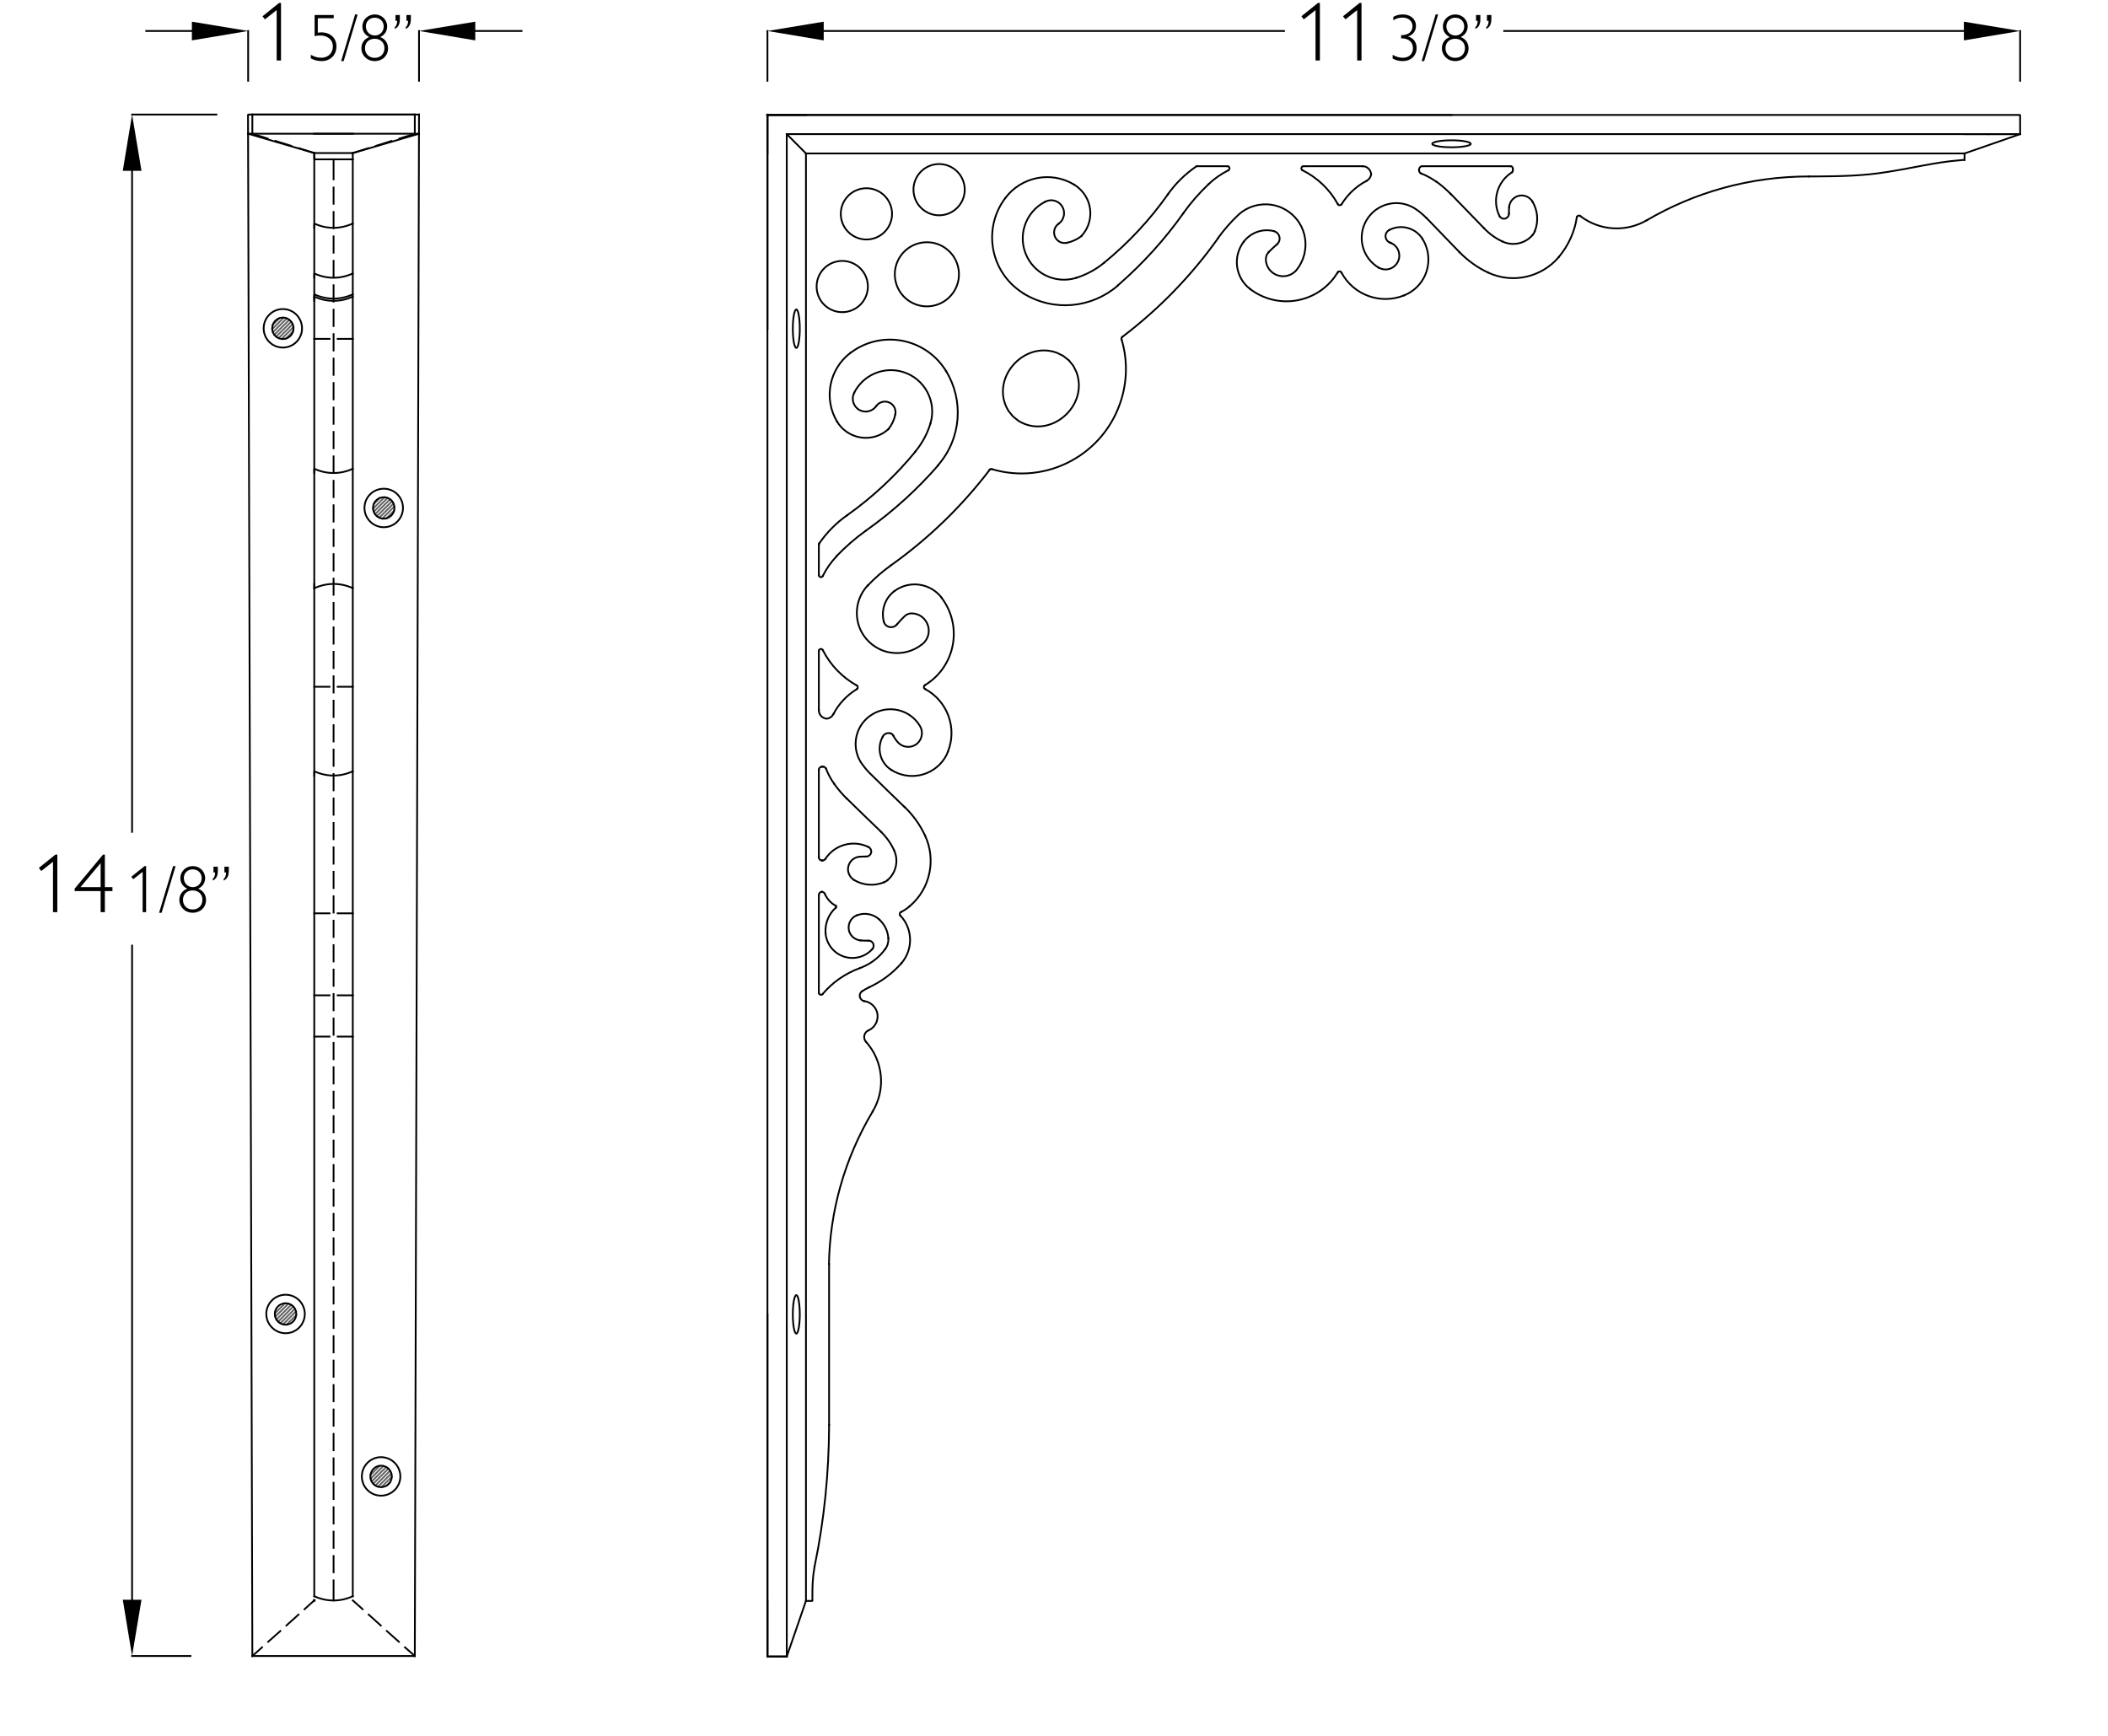 <?xml version="1.0" encoding="UTF-8"?><svg id="Layer_1" xmlns="http://www.w3.org/2000/svg" viewBox="0 0 2372.07 1953.19"><defs><style>.cls-1{stroke-miterlimit:10;}.cls-1,.cls-2{stroke:#000;}.cls-2,.cls-3{fill:none;stroke-linecap:square;stroke-linejoin:bevel;stroke-width:2px;}.cls-3{stroke:#636465;}.cls-4{fill-rule:evenodd;}</style></defs><line class="cls-2" x1="2210.64" y1="172.68" x2="906.92" y2="172.68"/><line class="cls-2" x1="2237.12" y1="150.94" x2="885.33" y2="150.94"/><line class="cls-2" x1="885.33" y1="1864.2" x2="866.1" y2="1864.2"/><line class="cls-2" x1="906.92" y1="172.68" x2="906.92" y2="1801.64"/><line class="cls-2" x1="885.33" y1="150.94" x2="885.33" y2="1840.09"/><path class="cls-2" d="M1202.86,405.62l-6.36-5.03-7.1-3.55c-38.15-14.14-76.2,30.32-54.57,65.37l5.03,6.21,6.21,5.03c35.31,21.51,79.19-16.27,65.37-54.57l-3.55-7.25-5.03-6.21"/><path class="cls-2" d="M925.55,968.38c1.33,0,2.37-.74,3.11-1.63"/><path class="cls-2" d="M996.1,1068.06c2.66-3.55,3.85-7.84,3.55-12.13"/><path class="cls-2" d="M989.45,1034.78c-7.1-6.51-16.86-7.99-25.14-4.73"/><path class="cls-2" d="M961.2,990.41c10.5,6.21,22.92,6.8,33.43,2.51"/><path class="cls-2" d="M928.07,1005.79c-.59-1.33-1.92-2.07-3.25-2.22"/><line class="cls-2" x1="921.41" y1="866.33" x2="921.41" y2="964.68"/><path class="cls-2" d="M929.55,865.14c2.37,6.21,5.47,11.83,9.17,17.01"/><path class="cls-2" d="M924.81,1003.58c-1.92,.15-3.4,1.77-3.4,3.7"/><path class="cls-2" d="M981.61,1068.06c2.07-2.37,1.92-5.92-.44-7.99-1.04-1.04-2.51-1.63-3.99-1.48"/><path class="cls-2" d="M967.85,1089.36c-17.01,6.21-31.35,16.42-42.3,29.43"/><path class="cls-2" d="M977.17,953.14c-17.6-8.43-38.31-2.37-48.51,13.61"/><path class="cls-2" d="M925.85,731.59c-.59-1.18-1.92-1.63-3.11-1.04-.89,.3-1.33,1.18-1.33,2.07"/><path class="cls-2" d="M964.16,775.52c1.04-.74,1.48-2.22,.74-3.25-.15-.44-.44-.74-.89-.89"/><path class="cls-2" d="M924.96,862.78c-1.92,0-3.55,1.63-3.55,3.55"/><path class="cls-2" d="M916.53,1763.18l.44-2.07c10.54-51.1,15.69-103.28,15.97-155.44v-2.07"/><path class="cls-2" d="M2035.53,198.57c-66.55,0-128.82,17.9-182.36,49.25"/><path class="cls-2" d="M1778.19,243.08c22.33,17.16,52.06,18.19,74.98,4.73"/><path class="cls-2" d="M1778.19,243.08c-1.04-.89-2.51-.59-3.4,.44-.15,.3-.3,.59-.44,1.04"/><path class="cls-2" d="M1754.08,289.23c11.09-13.31,17.9-28.69,20.26-44.67"/><path class="cls-2" d="M1674.36,306.68c28.1,13.16,60.64,5.18,79.72-17.45"/><path class="cls-2" d="M929.55,865.14c-.59-1.48-1.92-2.37-3.4-2.37"/><path class="cls-2" d="M1642.27,283.75c-12.42-12.87-24.85-25.73-37.27-38.6"/><path class="cls-2" d="M1605.15,245.45c-3.55-3.7-7.25-6.8-11.24-9.61-17.6-12.57-41.86-8.43-54.43,9.17-12.42,17.6-8.43,41.86,9.17,54.43,.74,.59,1.63,1.04,2.37,1.63"/><path class="cls-2" d="M1551.02,300.91c7.39,4.58,16.86,2.22,21.3-5.18,4.44-7.25,2.22-16.86-5.18-21.3-.74-.44-1.33-.74-2.07-1.04"/><path class="cls-2" d="M1563.74,272.81c.44,.15,.89,.3,1.33,.59"/><path class="cls-2" d="M1563.14,258.91c-3.7,2.07-5.18,6.8-3.11,10.5,.89,1.63,2.22,2.81,3.7,3.4"/><path class="cls-2" d="M1600.56,268.67c-7.99-12.57-24.4-16.71-37.42-9.76"/><path class="cls-2" d="M1580,332.41c22.33-8.87,33.13-34.16,24.26-56.5-1.04-2.51-2.22-5.03-3.7-7.25"/><path class="cls-2" d="M1509.46,306.68c13.61,25.59,44.22,36.38,70.55,25.73"/><path class="cls-2" d="M1509.46,306.68c-.59-1.18-2.07-1.63-3.25-1.04-.44,.15-.74,.44-.89,.89"/><path class="cls-2" d="M1406.82,325.31c29.58,22.48,71.73,16.86,94.36-12.72,1.48-2.07,2.81-3.99,4.14-6.06"/><path class="cls-2" d="M1399.42,272.22c-12.57,16.71-9.32,40.38,7.39,53.1"/><path class="cls-2" d="M1433.44,260.09c-13.16-3.25-26.47,1.92-34.02,12.13"/><path class="cls-2" d="M1436.84,275.03c3.7-3.11,4.14-8.43,1.04-12.13-1.18-1.33-2.66-2.37-4.44-2.81"/><path class="cls-2" d="M1436.84,275.03c-3.25,2.81-6.36,5.77-9.32,8.73"/><path class="cls-2" d="M1427.67,283.75c-2.37,2.37-3.4,5.62-3.25,8.73,.59,10.8,9.76,18.93,20.56,18.34,5.77-.3,10.8-3.11,14.2-7.25,8.28-10.5,11.24-23.52,9.32-35.64-3.85-24.55-27.07-41.41-51.62-37.42-9.32,1.48-17.45,5.62-23.81,11.68-8.43,7.99-15.97,16.71-22.48,25.73"/><path class="cls-2" d="M1262.91,379.15c42.45-32.24,78.53-69.96,107.97-111.37"/><path class="cls-2" d="M1262.91,379.15c-.89,.74-1.18,1.77-.89,2.66"/><path class="cls-2" d="M1116.05,527.93c62.12,18.49,127.49-16.86,145.98-79.13,6.8-22.63,6.36-45.85,0-67"/><path class="cls-2" d="M1116.05,527.93c-1.04-.3-2.07,0-2.66,.74"/><path class="cls-2" d="M1002.17,636.49c43.48-30.91,80.75-67.44,111.52-107.82"/><path class="cls-2" d="M1002.17,636.49c-9.47,6.8-18.04,14.35-25.73,22.48"/><path class="cls-2" d="M976.43,658.82c-17.01,18.19-16.27,46.74,1.77,63.74,6.95,6.51,15.23,10.5,23.96,11.83,13.16,2.07,25.88-1.63,35.64-9.47,8.43-6.66,9.76-18.93,2.96-27.36-3.55-4.58-8.73-6.95-14.05-7.25-3.4-.3-6.51,1.04-8.73,3.11-3.11,2.96-6.06,6.21-8.73,9.32"/><path class="cls-2" d="M994.47,699.35c1.04,4.58,5.77,7.39,10.35,6.21,1.77-.44,3.4-1.48,4.44-2.81"/><path class="cls-2" d="M1006.45,665.18c-10.8,8.13-15.09,21.74-11.98,34.16"/><path class="cls-2" d="M1059.55,672.58c-12.72-16.56-36.38-19.82-53.1-7.39"/><path class="cls-2" d="M1040.77,771.08c31.8-19.23,42-60.64,22.78-92.44-1.18-2.07-2.66-4.14-4.14-6.06"/><path class="cls-2" d="M1040.77,771.08c-1.18,.74-1.48,2.22-.89,3.4,.3,.3,.59,.59,1.04,.89"/><path class="cls-2" d="M1066.65,845.92c10.8-26.92-.74-57.24-25.73-70.55"/><path class="cls-2" d="M1003.05,866.47c20.26,12.87,47.03,6.95,60.05-13.31,1.48-2.37,2.66-4.73,3.55-7.25"/><path class="cls-2" d="M993.29,829.06c-7.25,13.16-2.81,29.58,9.76,37.42"/><path class="cls-2" d="M1002.17,825.36c-3.55-1.18-7.25,.44-8.87,3.7"/><path class="cls-2" d="M1005.12,827.72c-.59-1.18-1.63-2.07-2.96-2.37"/><path class="cls-2" d="M1005.12,827.72c1.48,2.81,3.25,5.47,5.32,7.69,5.77,6.36,15.53,6.8,21.89,1.18,5.62-5.18,6.66-13.46,2.81-19.67-11.09-18.49-35.2-24.26-53.54-13.02-18.49,11.09-24.26,35.2-13.16,53.54,.59,.89,1.04,1.63,1.63,2.37,2.96,4.14,6.06,7.84,9.61,11.24,12.72,12.57,25.59,24.99,38.45,37.42"/><path class="cls-2" d="M1040.91,940.28c-5.77-12.42-13.61-23.07-22.92-32.09"/><path class="cls-2" d="M1023.46,1019.99c23.66-19.97,30.02-52.95,17.45-79.72"/><path class="cls-2" d="M1013.7,1026.5c3.55-1.77,6.8-3.99,9.76-6.51"/><path class="cls-2" d="M1013.7,1026.5c-1.18,.59-1.63,2.07-1.04,3.25,.15,.15,.3,.44,.44,.59"/><path class="cls-2" d="M1014.29,1084.03c13.61-15.68,12.87-39.05-1.18-53.69"/><path class="cls-2" d="M977.91,1111.1c14.35-6.66,26.62-15.97,36.38-27.07"/><path class="cls-2" d="M977.91,1111.1c-2.66,1.33-5.18,2.66-7.69,4.29"/><path class="cls-2" d="M970.37,1115.39c-2.96,1.77-3.85,5.62-1.92,8.43,.89,1.48,2.37,2.51,3.99,2.81"/><path class="cls-2" d="M977.17,1159.61c8.87-3.85,12.72-14.2,8.87-22.92-2.66-5.62-7.84-9.32-13.61-10.06"/><path class="cls-2" d="M977.17,1159.61c-3.99,1.77-5.92,6.66-3.99,10.8,.3,.74,.74,1.48,1.33,2.07"/><path class="cls-2" d="M982.05,1250.71c15.23-25.44,11.39-57.24-7.54-78.24"/><path class="cls-2" d="M982.05,1250.71c-32.24,53.98-48.21,113.14-49.25,171.71"/><line class="cls-2" x1="932.95" y1="1603.6" x2="932.95" y2="1422.42"/><path class="cls-2" d="M974.21,597.3c30.76-21.74,57.98-46.59,81.64-73.8"/><path class="cls-2" d="M953.06,580c29.58-21,55.31-45.26,77.2-72.03"/><path class="cls-2" d="M999.65,1055.93c-.59-8.43-4.44-15.83-10.21-21.15"/><path class="cls-2" d="M964.3,1030.05c-7.54,2.81-11.24,11.39-8.43,18.93,2.07,5.32,6.95,8.73,12.28,9.32"/><path class="cls-2" d="M1064.58,417.6c-21.3-34.9-66.85-45.85-101.61-24.55-2.07,1.33-3.99,2.66-5.92,3.99"/><path class="cls-2" d="M968.15,1058.3c3.11,.3,6.06,.3,9.17,.3"/><path class="cls-2" d="M967.85,1089.36c11.68-4.29,21.45-11.83,28.25-21.3"/><path class="cls-2" d="M961.2,442.15c-3.7,7.1-.74,15.83,6.36,19.52,6.51,3.25,14.35,1.18,18.49-4.73"/><path class="cls-2" d="M941.97,474.54c10.8,17.75,33.87,23.52,51.76,12.87,2.22-1.33,4.14-2.96,6.06-4.58"/><path class="cls-2" d="M928.96,1050.16c1.33,16.56,15.83,29.14,32.54,27.8,7.99-.59,15.09-4.29,20.11-9.91"/><path class="cls-2" d="M921.41,1117.16c0,1.33,1.04,2.37,2.37,2.37,.74,0,1.33-.3,1.77-.74"/><path class="cls-2" d="M940.64,1021.32c-8.43,7.54-12.42,18.19-11.68,28.84"/><line class="cls-2" x1="921.41" y1="1007.27" x2="921.41" y2="1117.16"/><path class="cls-2" d="M940.64,1021.32c.44-.44,.59-1.33,.15-1.77-.15-.15-.3-.15-.44-.3"/><path class="cls-2" d="M1200.5,273.25c6.21-1.33,11.83-3.99,16.56-7.69"/><path class="cls-2" d="M928.07,1005.79c2.66,5.92,6.95,10.65,12.28,13.46"/><path class="cls-2" d="M1191.18,251.81c-5.32,3.7-6.66,11.24-2.96,16.56,2.81,4.14,7.69,5.77,12.28,4.88"/><path class="cls-2" d="M967.41,964.09c-7.84,.59-13.61,7.25-13.16,15.09,.44,4.88,3.11,8.87,6.95,11.24"/><path class="cls-2" d="M974.51,963.94c-2.37,0-4.73,0-7.1,.15"/><path class="cls-2" d="M1359.93,207.29c-10.65,10.21-20.26,21.15-28.54,32.83"/><path class="cls-2" d="M974.51,963.94c3.11,.15,5.77-2.37,5.92-5.47,0-2.37-1.33-4.44-3.25-5.32"/><path class="cls-2" d="M994.62,992.93c1.48-.59,2.81-1.33,3.99-2.37"/><path class="cls-2" d="M1210.85,312.74c11.83-3.7,22.33-9.47,31.35-16.86"/><path class="cls-2" d="M998.62,990.56c10.06-8.58,12.72-22.48,7.39-33.87"/><path class="cls-2" d="M1242.2,295.88c28.1-22.92,52.06-48.95,72.03-77.2"/><path class="cls-2" d="M1006.01,956.69c-3.7-7.99-8.73-14.94-14.79-20.71"/><line class="cls-2" x1="925.55" y1="968.38" x2="924.96" y2="968.38"/><path class="cls-2" d="M952.77,898.57c12.87,12.57,25.73,25.14,38.75,37.57"/><path class="cls-2" d="M921.41,964.68c0,2.07,1.63,3.7,3.55,3.7"/><path class="cls-2" d="M938.72,882.15c4.29,6.06,9.02,11.54,14.05,16.56"/><path class="cls-2" d="M1505.46,229.77c.59,1.18,2.07,1.63,3.25,.89,.44-.15,.74-.44,.89-.74"/><path class="cls-2" d="M1542.88,195.9c-.44-5.03-4.73-8.87-9.61-8.87"/><path class="cls-2" d="M1537.71,203.59c-11.98,6.21-21.45,15.53-28.1,26.33"/><path class="cls-2" d="M1537.71,203.59c2.96-1.63,4.88-4.58,5.18-7.69"/><line class="cls-2" x1="924.96" y1="862.78" x2="926.15" y2="862.78"/><path class="cls-2" d="M925.85,731.59c8.87,17.45,22.33,30.91,38.16,39.78"/><path class="cls-2" d="M1616.24,204.48c-5.47-3.85-11.09-6.95-17.16-9.32"/><path class="cls-2" d="M1670.07,256.99c6.06,6.36,13.16,11.39,20.56,14.79"/><line class="cls-2" x1="921.41" y1="732.63" x2="921.41" y2="799.18"/><path class="cls-2" d="M964.16,775.52c-11.54,7.1-20.56,16.86-26.33,28.1"/><path class="cls-2" d="M921.41,799.18c0,5.03,3.85,9.17,8.73,9.61,3.4-.3,6.21-2.37,7.69-5.18"/><circle class="cls-2" cx="1056.74" cy="213.5" r="28.84" transform="translate(-20.55 172.03) rotate(-9.22)"/><circle class="cls-2" cx="974.95" cy="240.72" r="28.84" transform="translate(-25.97 159.28) rotate(-9.22)"/><circle class="cls-2" cx="947.74" cy="322.5" r="28.84" transform="translate(-39.42 155.98) rotate(-9.22)"/><circle class="cls-2" cx="1042.99" cy="308.75" r="36.09" transform="translate(-35.99 171.05) rotate(-9.22)"/><path class="cls-2" d="M1642.27,283.75c9.61,9.76,20.41,17.45,32.09,22.92"/><path class="cls-2" d="M921.41,647.14c0,1.33,1.04,2.37,2.37,2.37,.89,0,1.77-.59,2.07-1.33"/><line class="cls-2" x1="921.41" y1="613.12" x2="921.41" y2="647.14"/><path class="cls-2" d="M941.53,625.84c-6.51,6.8-11.68,14.35-15.68,22.33"/><path class="cls-2" d="M921.71,611.65c-.15,.44-.3,.89-.3,1.48"/><path class="cls-2" d="M974.21,597.3c-11.98,8.58-22.92,18.19-32.83,28.54"/><path class="cls-2" d="M953.06,579.99c-12.57,8.87-23.07,19.67-31.35,31.8"/><path class="cls-2" d="M1346.47,187.03c-13.02,8.87-23.81,19.67-32.39,31.8"/><path class="cls-2" d="M1466.71,187.03c-1.33,0-2.37,1.18-2.37,2.51,0,.89,.59,1.77,1.33,2.07"/><path class="cls-2" d="M1055.56,523.5c26.47-30.32,28.99-73.36,9.02-105.9"/><path class="cls-2" d="M1030.12,507.97c7.84-9.47,13.46-20.26,16.86-31.35"/><path class="cls-2" d="M1257.73,321.32c28.4-24.7,53.1-52.06,73.95-81.49"/><path class="cls-2" d="M1046.98,476.61c7.39-24.55-6.36-50.43-30.76-57.98-22.04-6.8-45.11,3.55-55.02,23.37"/><path class="cls-2" d="M957.06,397.04c-24.26,18.34-30.47,51.91-15.09,77.5"/><path class="cls-2" d="M1176.24,226.96c-22.78,11.54-31.95,39.34-20.41,62.27,10.35,20.56,33.72,30.02,55.02,23.52"/><path class="cls-2" d="M1632.66,218.53c-5.18-5.32-10.65-10.06-16.42-14.2"/><path class="cls-2" d="M1007.49,466.26c1.33-6.36-2.81-12.72-9.17-14.05-4.88-1.04-9.61,1.04-12.28,4.73"/><path class="cls-2" d="M999.8,482.83c3.99-5.03,6.51-10.65,7.69-16.56"/><path class="cls-2" d="M1208.63,207.73c-26.03-15.68-59.46-8.73-77.35,15.09"/><path class="cls-2" d="M1217.06,265.42c14.05-15.23,13.02-39.05-2.37-53.1-1.92-1.77-3.85-3.25-6.06-4.58"/><path class="cls-2" d="M1131.28,222.82c-24.55,32.54-18.04,78.83,14.64,103.38,1.92,1.48,3.85,2.81,5.92,4.14"/><line class="cls-2" x1="1596.86" y1="190.73" x2="1596.86" y2="191.91"/><path class="cls-2" d="M1151.84,330.34c34.31,21,77.06,16.12,105.9-8.87"/><path class="cls-2" d="M1600.41,187.03c-1.92,0-3.55,1.63-3.55,3.7"/><path class="cls-2" d="M1727.02,260.39c4.58-11.39,3.25-23.66-2.51-33.43"/><path class="cls-2" d="M1191.18,251.81c6.66-4.58,8.13-13.75,3.55-20.26-4.14-6.06-12.13-7.84-18.49-4.58"/><path class="cls-2" d="M1724.5,226.96c-3.99-6.8-12.72-9.02-19.37-5.03-4.14,2.51-6.66,6.8-6.95,11.24"/><path class="cls-2" d="M1702.32,189.54c0-1.33-1.04-2.51-2.37-2.51"/><path class="cls-2" d="M1382.26,191.61c-8.43,4.29-15.83,9.47-22.33,15.68"/><line class="cls-2" x1="1702.32" y1="191.91" x2="1702.32" y2="189.54"/><path class="cls-2" d="M1382.26,191.61c1.18-.59,1.63-2.07,1.04-3.25-.3-.74-1.18-1.33-2.07-1.33"/><path class="cls-2" d="M1701.28,193.98c.74-.44,1.04-1.18,1.04-2.07"/><line class="cls-2" x1="1381.23" y1="187.03" x2="1346.47" y2="187.03"/><path class="cls-2" d="M1690.63,271.77c11.98,5.62,25.88,2.22,34.02-7.39"/><path class="cls-2" d="M1701.28,193.98c-16.56,10.5-22.48,31.65-14.05,48.95"/><path class="cls-2" d="M1505.46,229.77c-9.47-17.16-23.52-30.02-39.78-38.16"/><line class="cls-2" x1="1533.27" y1="187.03" x2="1466.71" y2="187.03"/><path class="cls-2" d="M1687.23,242.93c1.33,2.81,4.73,3.99,7.54,2.66,2.07-1.04,3.25-3.11,3.25-5.32"/><line class="cls-2" x1="1699.95" y1="187.03" x2="1600.41" y2="187.03"/><path class="cls-2" d="M1596.86,191.91c0,1.48,.89,2.81,2.37,3.4"/><path class="cls-2" d="M1698.18,233.17c-.15,2.37-.3,4.73-.15,7.1"/><path class="cls-2" d="M1670.07,256.98c-12.57-12.87-24.99-25.88-37.57-38.75"/><path class="cls-2" d="M1724.65,264.38c1.04-1.18,1.77-2.51,2.37-3.99"/><line class="cls-2" x1="885.33" y1="1864.2" x2="906.92" y2="1801.64"/><line class="cls-2" x1="2210.64" y1="172.68" x2="2273.2" y2="150.94"/><polyline class="cls-2" points="2237.12 150.94 2273.2 150.94 2273.2 129.35 863.58 129.35"/><line class="cls-2" x1="885.33" y1="1840.09" x2="885.33" y2="1864.05"/><polyline class="cls-2" points="885.33 1864.2 863.58 1864.2 863.58 129.35 863.58 1861.68"/><line class="cls-2" x1="863.58" y1="129.35" x2="906.92" y2="129.35"/><line class="cls-2" x1="863.58" y1="129.35" x2="863.58" y2="172.68"/><line class="cls-2" x1="885.33" y1="150.94" x2="906.92" y2="172.68"/><line class="cls-2" x1="2273.2" y1="150.94" x2="2210.64" y2="150.94"/><line class="cls-2" x1="2210.64" y1="172.68" x2="2210.64" y2="179.93"/><path class="cls-2" d="M2035.53,198.57h8.28c26.59-.17,53.44-.65,79.72-5.03l1.33-.15,1.33-.3c26.64-4.13,51.96-10.6,78.98-12.72l2.81-.3,2.66-.15"/><line class="cls-2" x1="863.58" y1="1864.2" x2="863.58" y2="1801.64"/><path class="cls-2" d="M906.92,1801.64h7.25v-2.51c-.09-11.43,.07-22.39,2.07-33.57l.3-2.37"/><line class="cls-2" x1="863.58" y1="1864.2" x2="863.58" y2="1479.22"/><rect class="cls-1" x="862.7" y="128.46" width="1.77" height="1.77"/><line class="cls-2" x1="863.58" y1="129.35" x2="863.58" y2="369.98"/><path class="cls-2" d="M896.12,391.57c2.07,0,3.85-9.61,3.85-21.59s-1.77-21.74-3.85-21.74c-2.22,0-3.99,9.76-3.99,21.74s1.77,21.59,3.99,21.59Z"/><path class="cls-2" d="M896.12,1500.81c2.07,0,3.85-9.76,3.85-21.59s-1.77-21.74-3.85-21.74c-2.22,0-3.99,9.76-3.99,21.74s1.77,21.59,3.99,21.59Z"/><path class="cls-2" d="M1611.65,161.89c0,2.07,9.76,3.85,21.74,3.85s21.59-1.77,21.59-3.85c0-2.22-9.61-3.99-21.59-3.99s-21.74,1.77-21.74,3.99Z"/><line class="cls-2" x1="863.58" y1="129.35" x2="1633.4" y2="129.35"/><polyline class="cls-2" points="471.51 128.91 279.09 128.91 283.97 1863.61"/><line class="cls-2" x1="471.51" y1="128.91" x2="466.77" y2="1863.61"/><line class="cls-2" x1="283.97" y1="1863.61" x2="466.77" y2="1863.61"/><line class="cls-2" x1="471.51" y1="150.5" x2="279.24" y2="150.5"/><line class="cls-2" x1="283.97" y1="128.91" x2="466.77" y2="128.91"/><line class="cls-2" x1="283.97" y1="128.91" x2="283.97" y2="150.5"/><line class="cls-2" x1="466.77" y1="128.91" x2="466.77" y2="150.5"/><line class="cls-2" x1="353.63" y1="150.5" x2="396.97" y2="150.5"/><line class="cls-2" x1="353.63" y1="172.24" x2="353.63" y2="1796.31"/><line class="cls-2" x1="396.97" y1="172.24" x2="396.97" y2="1796.31"/><line class="cls-2" x1="353.63" y1="1801.04" x2="342.69" y2="1810.95"/><line class="cls-2" x1="335.88" y1="1817.02" x2="322.28" y2="1829.29"/><line class="cls-2" x1="315.47" y1="1835.5" x2="301.72" y2="1847.63"/><line class="cls-2" x1="294.92" y1="1853.84" x2="283.97" y2="1863.61"/><line class="cls-2" x1="396.97" y1="1801.04" x2="408.06" y2="1810.95"/><line class="cls-2" x1="414.86" y1="1817.02" x2="428.47" y2="1829.29"/><line class="cls-2" x1="435.27" y1="1835.5" x2="448.88" y2="1847.63"/><line class="cls-2" x1="455.68" y1="1853.84" x2="466.77" y2="1863.61"/><rect class="cls-1" x="352.74" y="1800.16" width="1.77" height="1.77"/><path class="cls-2" d="M353.63,1796.31c14.35,6.66,30.17,6.21,43.33,0"/><line class="cls-2" x1="353.63" y1="172.24" x2="279.24" y2="150.5"/><line class="cls-2" x1="396.97" y1="172.24" x2="471.51" y2="150.5"/><polyline class="cls-2" points="353.63 172.24 353.63 179.34 396.97 179.34"/><line class="cls-2" x1="353.63" y1="172.24" x2="396.97" y2="172.24"/><path class="cls-2" d="M353.63,256.39v-4.88c14.35,6.8,30.17,6.21,43.33,0"/><path class="cls-2" d="M353.63,312.45v-4.73c14.35,6.66,30.17,6.21,43.33,0"/><path class="cls-2" d="M353.63,335.96v-4.73c14.35,6.66,30.17,6.21,43.33,0"/><path class="cls-2" d="M353.63,338.63v-4.88c14.35,6.66,30.17,6.21,43.33,0"/><line class="cls-2" x1="396.97" y1="381.37" x2="379.96" y2="381.37"/><line class="cls-2" x1="370.79" y1="381.37" x2="353.63" y2="381.37"/><path class="cls-2" d="M353.63,532.22v-4.73c14.35,6.66,30.17,6.21,43.33,0"/><line class="cls-2" x1="396.97" y1="772.85" x2="379.96" y2="772.85"/><line class="cls-2" x1="370.79" y1="772.85" x2="353.63" y2="772.85"/><line class="cls-2" x1="353.63" y1="657.2" x2="353.63" y2="661.93"/><path class="cls-2" d="M396.97,661.93c-14.2-6.66-30.02-6.06-43.33,0"/><path class="cls-2" d="M353.63,872.83v-4.88c14.35,6.66,30.17,6.21,43.33,0"/><line class="cls-2" x1="396.97" y1="1027.83" x2="379.96" y2="1027.83"/><line class="cls-2" x1="370.79" y1="1027.83" x2="353.63" y2="1027.83"/><line class="cls-2" x1="396.97" y1="1120.12" x2="379.96" y2="1120.12"/><line class="cls-2" x1="370.79" y1="1120.12" x2="353.63" y2="1120.12"/><line class="cls-2" x1="396.97" y1="1166.56" x2="379.96" y2="1166.56"/><line class="cls-2" x1="370.79" y1="1166.56" x2="353.63" y2="1166.56"/><line class="cls-3" x1="306.9" y1="365.54" x2="314.29" y2="358.15"/><line class="cls-3" x1="306.3" y1="370.42" x2="319.17" y2="357.56"/><line class="cls-3" x1="307.04" y1="373.97" x2="322.72" y2="358.3"/><line class="cls-3" x1="308.67" y1="376.78" x2="325.53" y2="359.92"/><line class="cls-3" x1="310.74" y1="378.85" x2="327.75" y2="361.99"/><line class="cls-3" x1="313.55" y1="380.48" x2="329.38" y2="364.66"/><line class="cls-3" x1="316.95" y1="381.37" x2="330.26" y2="368.06"/><line class="cls-3" x1="321.69" y1="381.07" x2="329.82" y2="372.79"/><line class="cls-3" x1="420.63" y1="567.13" x2="427.43" y2="560.32"/><line class="cls-3" x1="419.89" y1="572.3" x2="432.61" y2="559.59"/><line class="cls-3" x1="420.63" y1="575.85" x2="436.16" y2="560.32"/><line class="cls-3" x1="422.11" y1="578.66" x2="438.97" y2="561.8"/><line class="cls-3" x1="424.18" y1="580.88" x2="441.19" y2="564.02"/><line class="cls-3" x1="426.84" y1="582.51" x2="442.81" y2="566.68"/><line class="cls-3" x1="430.24" y1="583.54" x2="443.7" y2="569.94"/><line class="cls-3" x1="434.83" y1="583.25" x2="443.55" y2="574.67"/><line class="cls-3" x1="309.41" y1="1478.03" x2="320.65" y2="1466.65"/><line class="cls-3" x1="309.71" y1="1481.88" x2="324.5" y2="1467.09"/><line class="cls-3" x1="311.04" y1="1484.99" x2="327.6" y2="1468.42"/><line class="cls-3" x1="312.96" y1="1487.35" x2="329.97" y2="1470.34"/><line class="cls-3" x1="315.47" y1="1489.13" x2="331.89" y2="1472.86"/><line class="cls-3" x1="318.58" y1="1490.31" x2="333.07" y2="1475.82"/><line class="cls-3" x1="322.57" y1="1490.61" x2="333.37" y2="1479.96"/><line class="cls-3" x1="416.93" y1="1659.95" x2="427.28" y2="1649.6"/><line class="cls-3" x1="417.08" y1="1664.09" x2="431.43" y2="1649.74"/><line class="cls-3" x1="418.26" y1="1667.2" x2="434.53" y2="1650.93"/><line class="cls-3" x1="420.04" y1="1669.71" x2="437.05" y2="1652.7"/><line class="cls-3" x1="422.4" y1="1671.78" x2="438.97" y2="1655.07"/><line class="cls-3" x1="425.36" y1="1673.11" x2="440.3" y2="1658.17"/><line class="cls-3" x1="429.21" y1="1673.56" x2="440.89" y2="1661.87"/><line class="cls-3" x1="435.71" y1="1671.48" x2="438.67" y2="1668.38"/><path class="cls-2" d="M330.26,369.54c0-6.66-5.32-12.13-11.98-12.13s-11.98,5.47-11.98,12.13,5.32,11.98,11.98,11.98,11.98-5.32,11.98-11.98Z"/><path class="cls-2" d="M339.88,369.54c0-11.98-9.61-21.74-21.59-21.74s-21.59,9.76-21.59,21.74,9.61,21.59,21.59,21.59,21.59-9.76,21.59-21.59Z"/><path class="cls-2" d="M333.37,1478.63c0-6.66-5.32-11.98-11.98-11.98s-12.13,5.32-12.13,11.98,5.47,12.13,12.13,12.13,11.98-5.47,11.98-12.13Z"/><path class="cls-2" d="M342.98,1478.63c0-11.83-9.61-21.59-21.59-21.59s-21.74,9.76-21.74,21.59,9.76,21.74,21.74,21.74,21.59-9.76,21.59-21.74Z"/><path class="cls-2" d="M440.89,1661.58c0-6.66-5.47-12.13-12.13-12.13s-11.98,5.47-11.98,12.13,5.32,11.98,11.98,11.98,12.13-5.32,12.13-11.98Z"/><path class="cls-2" d="M450.5,1661.58c0-11.98-9.76-21.74-21.74-21.74s-21.59,9.76-21.59,21.74,9.76,21.59,21.59,21.59,21.74-9.61,21.74-21.59Z"/><path class="cls-2" d="M443.85,571.57c0-6.66-5.32-11.98-11.98-11.98s-12.13,5.32-12.13,11.98,5.47,12.13,12.13,12.13,11.98-5.47,11.98-12.13Z"/><path class="cls-2" d="M453.46,571.57c0-11.98-9.61-21.59-21.59-21.59s-21.74,9.61-21.74,21.59,9.76,21.74,21.74,21.74,21.59-9.76,21.59-21.74Z"/><line class="cls-2" x1="375.37" y1="179.34" x2="375.37" y2="201.82"/><line class="cls-2" x1="375.37" y1="210.99" x2="375.37" y2="229.33"/><line class="cls-2" x1="375.37" y1="238.5" x2="375.37" y2="256.84"/><line class="cls-2" x1="375.37" y1="266.01" x2="375.37" y2="284.35"/><line class="cls-2" x1="375.37" y1="293.52" x2="375.37" y2="311.86"/><line class="cls-2" x1="375.37" y1="321.03" x2="375.37" y2="339.36"/><line class="cls-2" x1="375.37" y1="348.53" x2="375.37" y2="366.87"/><line class="cls-2" x1="375.37" y1="376.04" x2="375.37" y2="394.38"/><line class="cls-2" x1="375.37" y1="403.55" x2="375.37" y2="421.89"/><line class="cls-2" x1="375.37" y1="431.06" x2="375.37" y2="449.4"/><line class="cls-2" x1="375.37" y1="458.57" x2="375.37" y2="476.91"/><line class="cls-2" x1="375.37" y1="486.08" x2="375.37" y2="504.42"/><line class="cls-2" x1="375.37" y1="513.59" x2="375.37" y2="531.93"/><line class="cls-2" x1="375.37" y1="541.1" x2="375.37" y2="559.44"/><line class="cls-2" x1="375.37" y1="568.61" x2="375.37" y2="586.95"/><line class="cls-2" x1="375.37" y1="596.12" x2="375.37" y2="614.45"/><line class="cls-2" x1="375.37" y1="623.62" x2="375.37" y2="641.96"/><line class="cls-2" x1="375.37" y1="651.13" x2="375.37" y2="669.33"/><line class="cls-2" x1="375.37" y1="678.49" x2="375.37" y2="696.83"/><line class="cls-2" x1="375.37" y1="706" x2="375.37" y2="724.34"/><line class="cls-2" x1="375.37" y1="733.51" x2="375.37" y2="751.85"/><line class="cls-2" x1="375.37" y1="761.02" x2="375.37" y2="779.36"/><line class="cls-2" x1="375.37" y1="788.53" x2="375.37" y2="806.87"/><line class="cls-2" x1="375.37" y1="816.04" x2="375.37" y2="834.38"/><line class="cls-2" x1="375.37" y1="843.55" x2="375.37" y2="861.89"/><line class="cls-2" x1="375.37" y1="871.06" x2="375.37" y2="889.4"/><line class="cls-2" x1="375.37" y1="898.57" x2="375.37" y2="916.91"/><line class="cls-2" x1="375.37" y1="926.08" x2="375.37" y2="944.42"/><line class="cls-2" x1="375.37" y1="953.59" x2="375.37" y2="971.93"/><line class="cls-2" x1="375.37" y1="981.09" x2="375.37" y2="999.43"/><line class="cls-2" x1="375.37" y1="1008.6" x2="375.37" y2="1026.94"/><line class="cls-2" x1="375.37" y1="1036.11" x2="375.37" y2="1054.45"/><line class="cls-2" x1="375.37" y1="1063.62" x2="375.37" y2="1081.96"/><line class="cls-2" x1="375.37" y1="1091.13" x2="375.37" y2="1109.47"/><line class="cls-2" x1="375.37" y1="1118.64" x2="375.37" y2="1136.98"/><line class="cls-2" x1="375.37" y1="1146.15" x2="375.37" y2="1164.49"/><line class="cls-2" x1="375.37" y1="1173.66" x2="375.37" y2="1192"/><line class="cls-2" x1="375.37" y1="1201.02" x2="375.37" y2="1219.36"/><line class="cls-2" x1="375.37" y1="1228.53" x2="375.37" y2="1246.87"/><line class="cls-2" x1="375.37" y1="1256.04" x2="375.37" y2="1274.38"/><line class="cls-2" x1="375.37" y1="1283.55" x2="375.37" y2="1301.89"/><line class="cls-2" x1="375.37" y1="1311.06" x2="375.37" y2="1329.4"/><line class="cls-2" x1="375.37" y1="1338.57" x2="375.37" y2="1356.9"/><line class="cls-2" x1="375.37" y1="1366.07" x2="375.37" y2="1384.41"/><line class="cls-2" x1="375.37" y1="1393.58" x2="375.37" y2="1411.92"/><line class="cls-2" x1="375.37" y1="1421.09" x2="375.37" y2="1439.43"/><line class="cls-2" x1="375.37" y1="1448.6" x2="375.37" y2="1466.94"/><line class="cls-2" x1="375.37" y1="1476.11" x2="375.37" y2="1494.45"/><line class="cls-2" x1="375.37" y1="1503.62" x2="375.37" y2="1521.96"/><line class="cls-2" x1="375.37" y1="1531.13" x2="375.37" y2="1549.47"/><line class="cls-2" x1="375.37" y1="1558.64" x2="375.37" y2="1576.98"/><line class="cls-2" x1="375.37" y1="1586.15" x2="375.37" y2="1604.49"/><line class="cls-2" x1="375.37" y1="1613.66" x2="375.37" y2="1632"/><line class="cls-2" x1="375.37" y1="1641.17" x2="375.37" y2="1659.51"/><line class="cls-2" x1="375.37" y1="1668.67" x2="375.37" y2="1687.01"/><line class="cls-2" x1="375.37" y1="1696.18" x2="375.37" y2="1714.52"/><line class="cls-2" x1="375.37" y1="1723.69" x2="375.37" y2="1741.88"/><line class="cls-2" x1="375.37" y1="1751.05" x2="375.37" y2="1769.39"/><line class="cls-2" x1="375.37" y1="1778.56" x2="375.37" y2="1801.04"/><line class="cls-2" x1="396.97" y1="172.24" x2="414.42" y2="166.77"/><line class="cls-2" x1="423.14" y1="164.1" x2="440.6" y2="158.63"/><line class="cls-2" x1="449.32" y1="155.97" x2="466.77" y2="150.5"/><line class="cls-2" x1="353.63" y1="172.24" x2="336.33" y2="166.77"/><line class="cls-2" x1="327.6" y1="164.1" x2="310" y2="158.63"/><line class="cls-2" x1="301.28" y1="155.97" x2="283.97" y2="150.5"/><line class="cls-2" x1="863.58" y1="34.92" x2="863.58" y2="90.88"/><line class="cls-2" x1="2273.2" y1="34.92" x2="2273.2" y2="90.88"/><line class="cls-2" x1="926.9" y1="34.85" x2="1444.88" y2="34.85"/><line class="cls-2" x1="2209.89" y1="34.85" x2="1692.63" y2="34.85"/><polyline class="cls-4" points="926.9 24.39 863.59 34.85 926.9 45.45 926.9 24.39"/><polyline class="cls-4" points="2209.89 45.45 2273.2 34.85 2209.89 24.39 2209.89 45.45"/><g><path d="M1485.21,3.31V68.08h-4.87V11.37l-13.21,10.41-2.72-3.47,18.65-15h2.15Z"/><path d="M1532.06,3.31V68.08h-4.87V11.37l-13.21,10.41-2.72-3.47,18.65-15h2.15Z"/><path d="M1584.42,41.08c6.22,1.72,9.67,6.6,9.67,12.98,0,8.78-6.67,14.7-15.52,14.7-4.12,0-7.95-.9-11.47-2.85v-4.2c3.9,2.17,7.5,3.3,11.4,3.3,6.9,0,11.47-4.2,11.47-10.8,0-7.05-5.03-11.1-13.35-11.1v-3.53c8.32,0,12.82-3.9,12.82-10.2,0-5.33-4.27-9.6-11.1-9.6-4.65,0-7.42,1.2-10.5,3.08v-3.83c3.67-2.1,6.82-2.78,10.95-2.78,8.47,0,14.55,5.25,14.55,12.9,0,5.63-3.22,10.05-8.92,11.93Z"/><path d="M1618.32,16.25l-15.75,52.51h-2.85l15.75-52.51h2.85Z"/><path d="M1623.65,29.67c0-7.65,6.38-13.43,14.02-13.43s13.87,5.93,13.87,13.43c0,5.18-2.7,9.6-7.8,12,5.48,2.18,8.78,6.75,8.78,12.68,0,8.4-6.3,14.4-15,14.4s-15-6.53-15-14.4c0-5.7,3.15-10.5,8.85-12.68-5.33-2.7-7.72-6.98-7.72-12Zm13.95,35.41c6.45,0,10.88-4.43,10.88-10.95,0-6.15-4.35-10.5-11.03-10.5s-10.87,4.5-10.87,10.58c0,6.38,4.5,10.88,11.02,10.88Zm.08-25.13c5.4,0,9.97-4.05,9.97-10.2,0-5.55-4.12-9.83-10.12-9.83-5.47,0-9.97,3.9-9.97,9.83s4.65,10.2,10.12,10.2Z"/><path d="M1660.1,30.65c1.72-1.43,2.7-3.9,2.7-7.2h-1.88v-6.53h4.88v5.03c0,6.08-2.32,9-5.7,10.58v-1.88Zm12.3,0c1.73-1.43,2.7-3.9,2.7-7.2h-1.88v-6.53h4.95v5.03c-.08,6.08-2.4,9-5.78,10.58v-1.88Z"/></g><line class="cls-2" x1="148.69" y1="1863.61" x2="214.31" y2="1863.61"/><line class="cls-2" x1="148.69" y1="128.91" x2="243.48" y2="128.91"/><line class="cls-2" x1="148.63" y1="1800.29" x2="148.63" y2="1064.12"/><line class="cls-2" x1="148.63" y1="192.22" x2="148.63" y2="936.13"/><polyline class="cls-4" points="138.16 1800.29 148.63 1863.6 159.22 1800.29 138.16 1800.29"/><polyline class="cls-4" points="159.22 192.22 148.63 128.91 138.16 192.22 159.22 192.22"/><g><path d="M64.51,961.73v64.77h-4.87v-56.71l-13.21,10.41-2.72-3.47,18.65-15h2.15Z"/><path d="M84,1000.07l31.95-38.34h2.06v36.65h8.53v4.41h-8.53v23.71h-4.78v-23.71h-29.24v-2.72Zm29.24-1.69v-27.09l-22.68,27.09h22.68Z"/><path d="M164.4,974.67v51.83h-3.9v-45.38l-10.57,8.33-2.17-2.78,14.92-12h1.73Z"/><path d="M197.62,974.67l-15.75,52.51h-2.85l15.75-52.51h2.85Z"/><path d="M202.95,988.09c0-7.65,6.38-13.43,14.02-13.43s13.87,5.93,13.87,13.43c0,5.18-2.7,9.6-7.8,12,5.48,2.18,8.78,6.75,8.78,12.68,0,8.4-6.3,14.4-15,14.4s-15-6.53-15-14.4c0-5.7,3.15-10.5,8.85-12.68-5.33-2.7-7.72-6.98-7.72-12Zm13.95,35.41c6.45,0,10.88-4.43,10.88-10.95,0-6.15-4.35-10.5-11.03-10.5s-10.87,4.5-10.87,10.58c0,6.38,4.5,10.88,11.02,10.88Zm.08-25.13c5.4,0,9.97-4.05,9.97-10.2,0-5.55-4.12-9.83-10.12-9.83-5.47,0-9.97,3.9-9.97,9.83s4.65,10.2,10.12,10.2Z"/><path d="M239.4,989.07c1.72-1.43,2.7-3.9,2.7-7.2h-1.88v-6.53h4.88v5.03c0,6.08-2.32,9-5.7,10.58v-1.88Zm12.3,0c1.73-1.43,2.7-3.9,2.7-7.2h-1.88v-6.53h4.95v5.03c-.08,6.08-2.4,9-5.78,10.58v-1.88Z"/></g><line class="cls-2" x1="471.51" y1="34.92" x2="471.51" y2="90.88"/><line class="cls-2" x1="279.24" y1="34.92" x2="279.24" y2="90.88"/><line class="cls-2" x1="534.82" y1="34.86" x2="586.88" y2="34.86"/><line class="cls-2" x1="215.93" y1="34.85" x2="164.58" y2="34.85"/><polyline class="cls-4" points="534.82 24.39 471.51 34.85 534.82 45.45 534.82 24.39"/><polyline class="cls-4" points="215.93 45.45 279.24 34.85 215.93 24.39 215.93 45.45"/><g><path d="M316.2,3.31V68.08h-4.87V11.37l-13.21,10.41-2.72-3.47,18.65-15h2.15Z"/><path d="M375.53,16.92v3.6h-17.92v16.2c1.58-.22,2.92-.3,3.83-.3,10.35,0,17.17,6.38,17.17,15.83s-6.67,16.5-16.65,16.5c-4.5,0-8.33-1.05-12.22-3.08v-3.98c4.2,2.25,7.72,3.3,11.77,3.3,7.8,0,13.05-5.33,13.05-12.75,0-8.25-6.97-12.3-14.02-12.3-2.17,0-4.8,.23-6.52,.75V16.92h21.52Z"/><path d="M402.46,16.25l-15.75,52.51h-2.85l15.75-52.51h2.85Z"/><path d="M407.78,29.67c0-7.65,6.38-13.43,14.02-13.43s13.87,5.93,13.87,13.43c0,5.18-2.7,9.6-7.8,12,5.48,2.18,8.78,6.75,8.78,12.68,0,8.4-6.3,14.4-15,14.4s-15-6.53-15-14.4c0-5.7,3.15-10.5,8.85-12.68-5.33-2.7-7.72-6.98-7.72-12Zm13.95,35.41c6.45,0,10.88-4.43,10.88-10.95,0-6.15-4.35-10.5-11.03-10.5s-10.87,4.5-10.87,10.58c0,6.38,4.5,10.88,11.02,10.88Zm.08-25.13c5.4,0,9.97-4.05,9.97-10.2,0-5.55-4.12-9.83-10.12-9.83-5.47,0-9.97,3.9-9.97,9.83s4.65,10.2,10.12,10.2Z"/><path d="M444.23,30.65c1.72-1.43,2.7-3.9,2.7-7.2h-1.88v-6.53h4.88v5.03c0,6.08-2.32,9-5.7,10.58v-1.88Zm12.3,0c1.73-1.43,2.7-3.9,2.7-7.2h-1.88v-6.53h4.95v5.03c-.08,6.08-2.4,9-5.78,10.58v-1.88Z"/></g></svg>